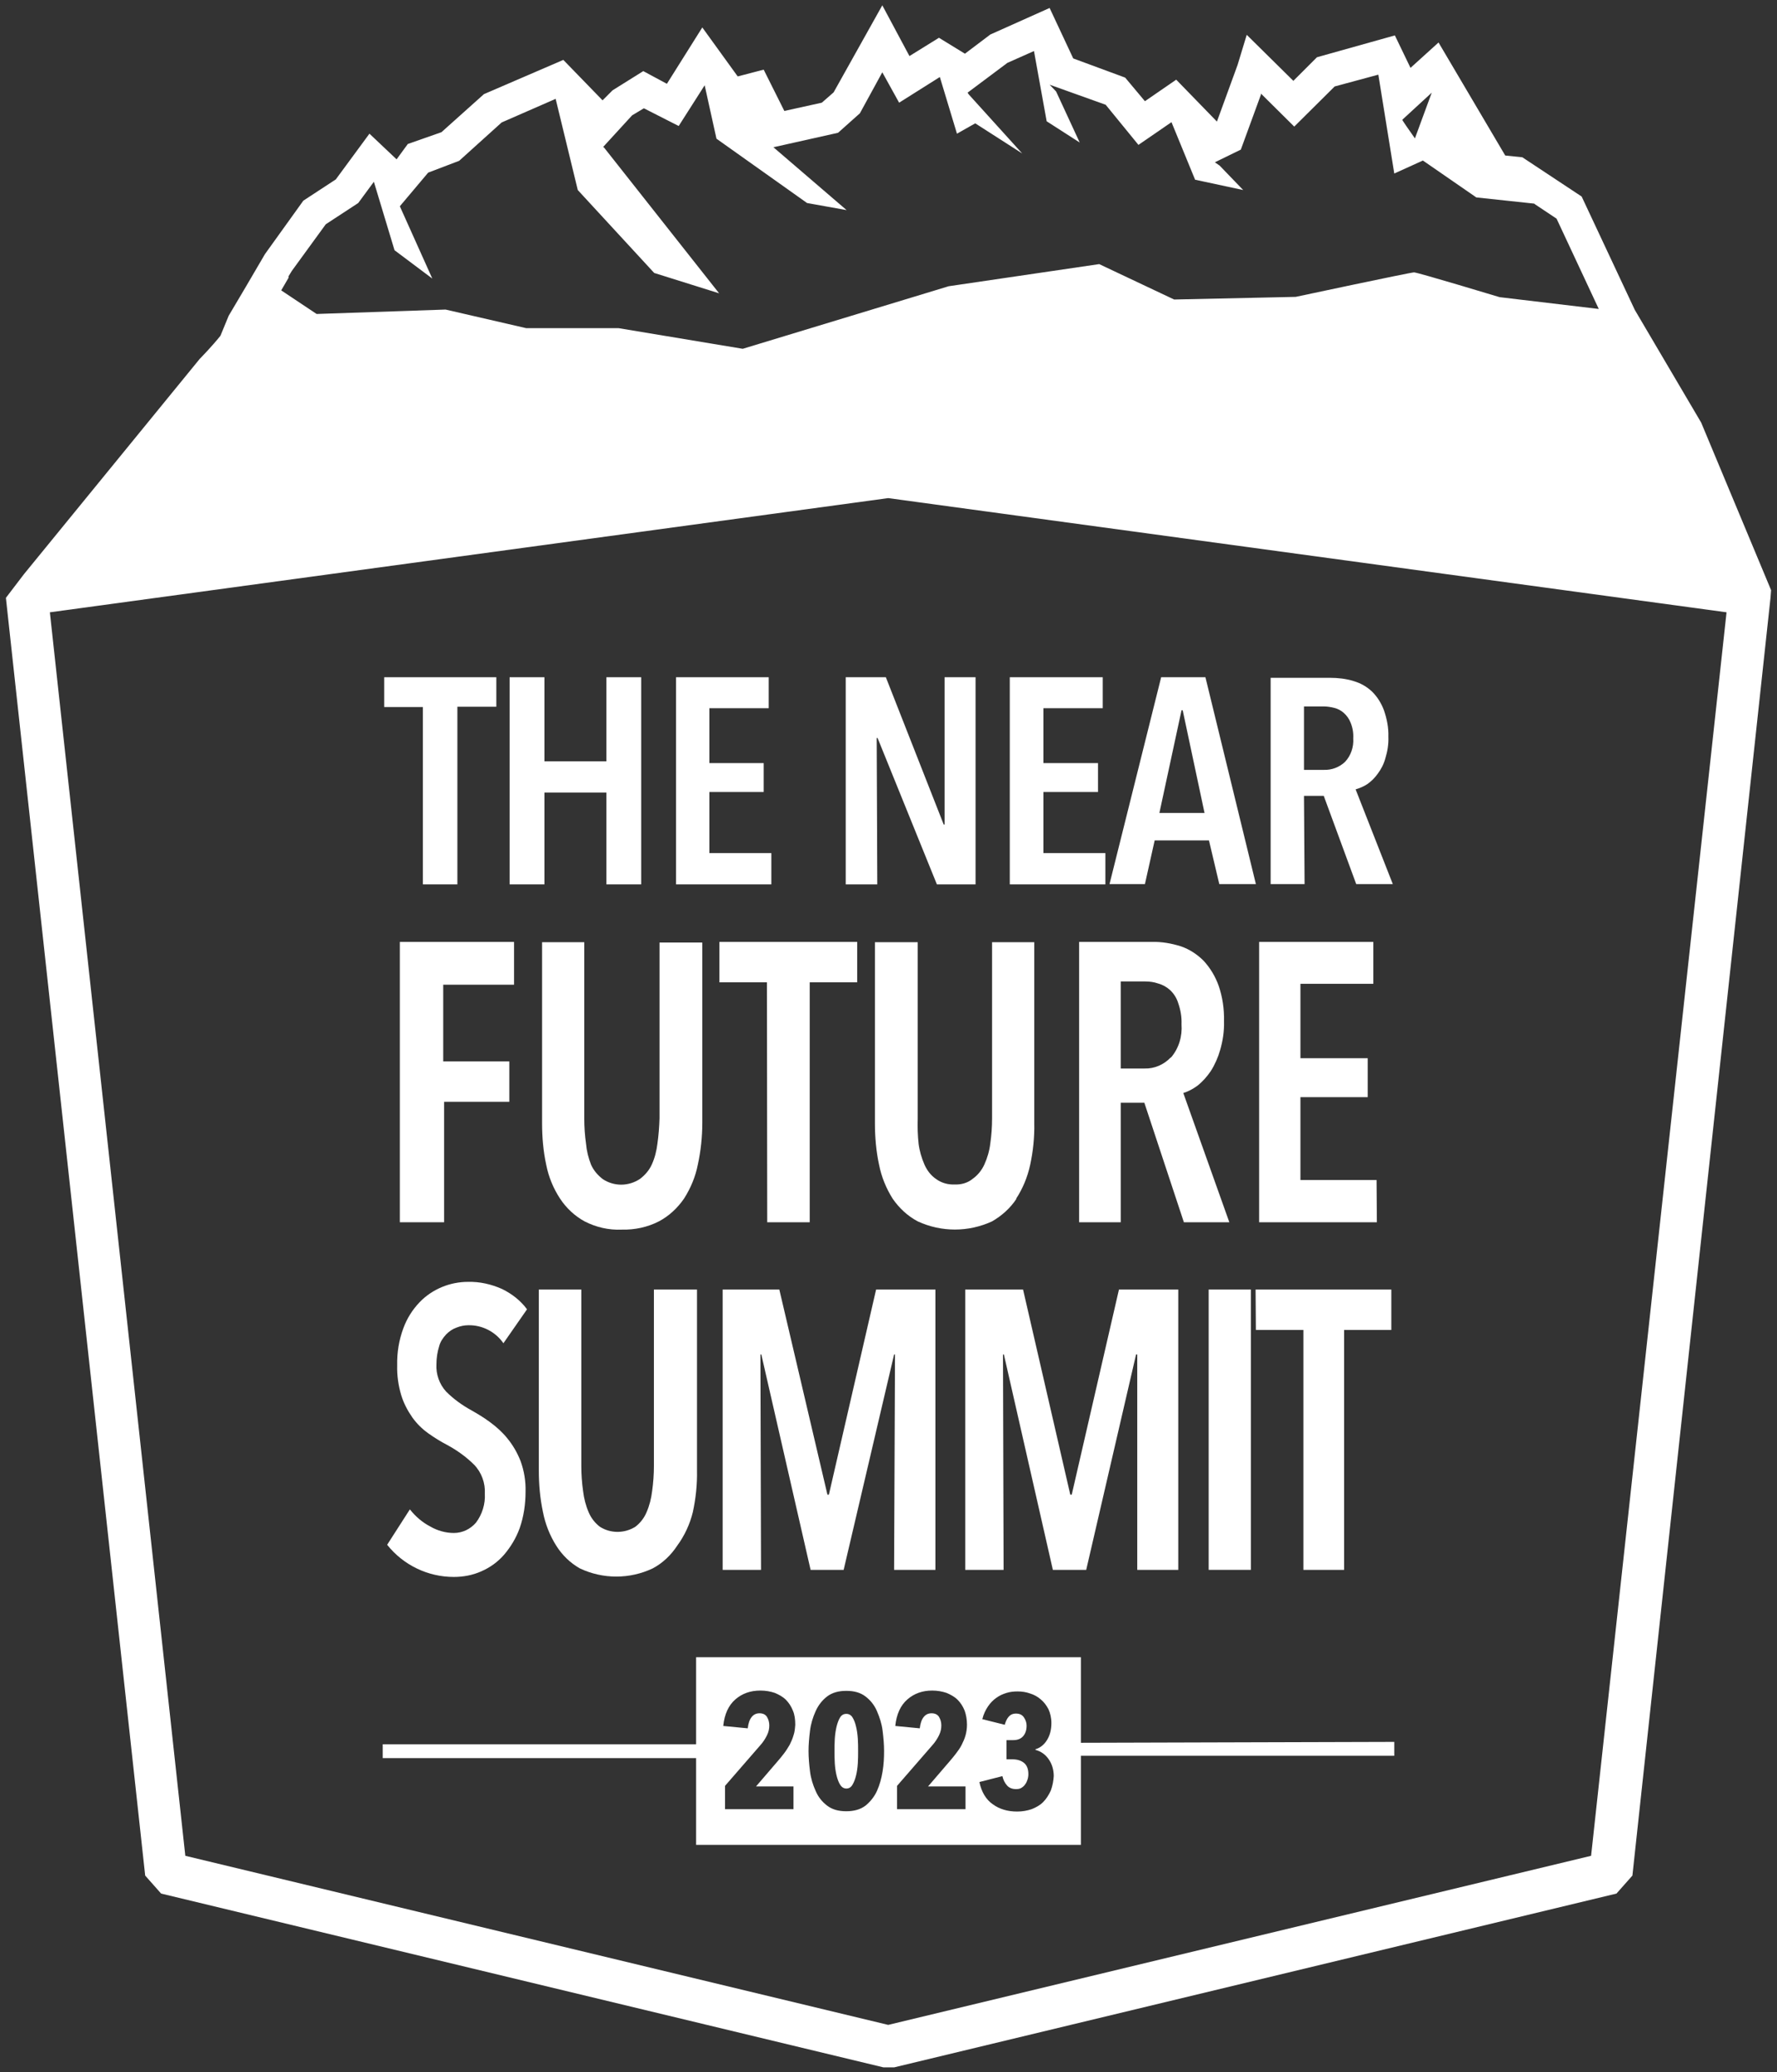 <?xml version="1.0" encoding="UTF-8"?>
<!-- Generator: Adobe Illustrator 27.0.0, SVG Export Plug-In . SVG Version: 6.00 Build 0)  -->
<svg xmlns="http://www.w3.org/2000/svg" xmlns:xlink="http://www.w3.org/1999/xlink" version="1.1" id="Ebene_1" x="0px" y="0px" viewBox="0 0 602.2 702.2" style="enable-background:new 0 0 602.2 702.2;" xml:space="preserve">
<rect x="0" y="0" width="602.2" height="702.2" fill="#333333" stroke="none"/>
<style type="text/css">
	.st0{fill:#FFFFFF;}
</style>
<g>
	<polygon class="st0" points="184.5,268.6 205.5,268.6 205.5,299.7 217.3,299.7 217.3,229.5 205.5,229.5 205.5,258 184.5,258    184.5,229.5 172.7,229.5 172.7,299.7 184.5,299.7  "></polygon>
	<path class="st0" d="M151.2,452.2c1-1,2.1-1.8,3.5-2.3c1.3-0.5,2.6-0.8,4-0.8c4.7-0.1,9.2,2.2,11.9,6.1l8-11.5   c-2.2-3-5.2-5.3-8.5-6.9c-3.6-1.6-7.5-2.5-11.5-2.4c-3,0-6,0.6-8.7,1.7c-2.9,1.2-5.5,2.9-7.7,5.2c-2.4,2.5-4.3,5.5-5.5,8.8   c-1.5,4-2.2,8.3-2.1,12.6c-0.1,3.4,0.4,6.9,1.4,10.2c0.8,2.6,2.1,5.1,3.7,7.4c1.5,2.1,3.3,3.9,5.4,5.4c2.1,1.5,4.2,2.8,6.5,4   c3.3,1.8,6.4,4,9.1,6.7c2.5,2.6,3.8,6.2,3.6,9.8c0.2,3.5-0.9,7-3,9.8c-1.9,2.2-4.6,3.5-7.5,3.5c-2.8,0-5.6-0.8-8-2.2   c-2.7-1.4-5-3.4-6.9-5.8l-7.7,12c5.5,6.9,13.8,10.9,22.6,10.9c3.2,0,6.4-0.6,9.3-1.9c3-1.3,5.6-3.2,7.7-5.6c2.3-2.7,4.1-5.7,5.3-9   c1.4-4,2-8.2,2-12.4c0.1-3.6-0.5-7.1-1.7-10.4c-1.1-2.8-2.6-5.4-4.5-7.7c-1.7-2.1-3.7-3.9-5.9-5.5c-2-1.5-4.2-2.8-6.3-4   c-3.1-1.7-6-3.8-8.5-6.3c-2.3-2.5-3.5-5.9-3.3-9.3c0-2,0.3-4.1,0.9-6C149.2,454.7,150.1,453.4,151.2,452.2z"></path>
	<polygon class="st0" points="174.2,333.7 174.2,319.2 135.5,319.2 135.5,414.2 150.5,414.2 150.5,373.4 172.6,373.4 172.6,359.7    150.2,359.7 150.2,333.7  "></polygon>
	<polygon class="st0" points="243.8,332.9 259.9,332.9 260,414.2 274.4,414.2 274.4,332.9 290.5,332.9 290.5,319.2 243.8,319.2  "></polygon>
	<polygon class="st0" points="261.4,289.1 240.4,289.1 240.4,268.4 258.8,268.4 258.8,258.6 240.4,258.6 240.4,240 260.5,240    260.5,229.5 229.1,229.5 229.1,299.7 261.4,299.7  "></polygon>
	<polygon class="st0" points="317,532 317,437 296.9,437 280.9,506.5 280.4,506.5 264.1,437 244.9,437 244.9,532 257.9,532    257.7,459 258,459 274.7,532 285.9,532 303,459 303.3,459 303,532  "></polygon>
	<path class="st0" d="M182.6,437v61.3c0,4.7,0.4,9.4,1.4,14.1c0.8,4.1,2.3,7.9,4.5,11.4c2,3.2,4.8,5.9,8,7.7   c7.8,3.7,16.9,3.7,24.7,0c3.4-1.8,6.2-4.5,8.3-7.7c2.5-3.4,4.3-7.3,5.3-11.4c1-4.6,1.5-9.4,1.4-14.1V437h-14.6v59.8   c0,2.8-0.2,5.7-0.6,8.5c-0.3,2.5-0.9,4.9-1.9,7.2c-0.8,1.9-2.1,3.6-3.8,4.9c-3.7,2.3-8.4,2.3-12,0c-1.7-1.3-3-3-3.8-4.9   c-1-2.3-1.6-4.7-1.9-7.2c-0.4-2.8-0.6-5.7-0.6-8.5V437H182.6z"></path>
	<path class="st0" d="M204.3,399.6c-1.7-1.3-3.1-2.9-4-4.9c-0.9-2.3-1.5-4.7-1.7-7.1c-0.4-2.8-0.6-5.7-0.6-8.5v-59.8h-14.3v61.3   c0,4.7,0.4,9.5,1.4,14.1c0.8,4.1,2.4,8,4.7,11.5c2.1,3.2,5,5.9,8.3,7.7c3.9,2,8.2,3,12.6,2.8c4.4,0.1,8.7-0.8,12.6-2.8   c3.4-1.8,6.3-4.5,8.5-7.7c2.3-3.6,3.9-7.5,4.7-11.6c1-4.6,1.5-9.4,1.5-14.1v-61.1h-14.5V379c-0.1,2.9-0.3,5.7-0.7,8.5   c-0.3,2.5-0.9,4.9-1.9,7.1c-0.9,2-2.3,3.6-4,4.9C213,402.1,208.1,402.1,204.3,399.6z"></path>
	<polygon class="st0" points="143.3,299.7 155,299.7 155,239.5 168.2,239.5 168.2,229.5 130.2,229.5 130.2,239.6 143.3,239.6  "></polygon>
	<path class="st0" d="M441.9,269.7h6.7l11,29.9H472l-12.6-32.1c1.4-0.4,2.8-1,4-1.8c1.4-1,2.5-2.1,3.5-3.5c1.2-1.6,2.1-3.4,2.6-5.3   c0.7-2.3,1.1-4.7,1-7.2c0.1-3.1-0.5-6.1-1.5-9c-0.9-2.4-2.2-4.5-4-6.3c-1.8-1.7-3.9-2.9-6.3-3.6c-2.6-0.8-5.3-1.1-8-1.1h-20.1v69.9   h11.5L441.9,269.7z M441.9,239.4h6.7c1.2,0,2.4,0.2,3.6,0.5c1.2,0.3,2.3,0.9,3.2,1.7c1,0.9,1.8,2,2.3,3.3c0.7,1.7,1,3.5,0.9,5.3   c0.2,2.9-0.8,5.9-2.8,8c-1.9,1.8-4.5,2.8-7.2,2.7h-6.7V239.4z"></path>
	<polygon class="st0" points="466.5,399.9 440.7,399.9 440.7,371.8 463.5,371.8 463.5,358.6 440.7,358.6 440.7,333.4 465.4,333.4    465.4,319.2 426.7,319.2 426.7,414.2 466.6,414.2  "></polygon>
	<path class="st0" d="M391.3,284.8h18.4l3.5,14.8h12.4l-17.1-70.1h-15l-17.5,70.1h12L391.3,284.8z M400.4,240.7h0.4l7.4,34.8h-15.3   L400.4,240.7z"></path>
	<polygon class="st0" points="455.5,532 455.5,450.7 471.5,450.7 471.5,437 425.5,437 425.6,450.7 441.7,450.7 441.7,532  "></polygon>
	<polygon class="st0" points="374.6,289.1 353.6,289.1 353.6,268.4 372.1,268.4 372.1,258.6 353.6,258.6 353.6,240 373.7,240    373.7,229.5 342.2,229.5 342.2,299.7 374.6,299.7  "></polygon>
	<path class="st0" d="M576.5,143.2L554,105l-18-38.4l-20.1-13.3l-5.8-0.6l-22.6-38.3L478,23L472.7,12l-26.4,7.4l-8,8l-15.8-15.6   L419.4,22l-7,19.2l-13.8-14.2L388,34.3l-6.7-8l-17.6-6.5l-8-17.1l-20.1,9l-8.6,6.5l-8.8-5.4l-10,6.2L299,1.8l-16.5,29.5l-4,3.5   l-12.7,2.8l-7-14l-8.8,2.3L238,9.3l-12,19.1l-8-4.3l-10.4,6.5l-3.4,3.4l-13.3-13.7L164,31.9l-14.4,12.9l-11.4,4l-3.8,5.2l-9.2-8.7   l-11.4,15.5l-11,7.2l-13,18.1l-6.5,11.1l-5.8,9.8l-2.8,6.8c-2.9,3.6-6.5,7.3-6.6,7.4l-0.4,0.4l-59.6,73l-6.1,8l47.2,433l5.4,6.1   l244.8,58.9h3.6l244.8-58.9l5.4-6.1l46.8-433l0.2-2.6L576.5,143.2z M475.2,40.6l10-9.2l-3.5,9.5l-2.2,6l-3-4.3l-1.2-1.8V40.6z    M97.8,93.6l1.1-1.8L110.4,76l11-7.2l5.3-7.2l7,23.2l12.8,9.6l-11-24.5l9.6-11.4l10.5-4L170,41.5l18.3-8l7.5,30.9l25.9,28.1l22,6.9   l-39-49.4l-0.3-0.2l9.8-10.7l4-2.4l11.8,6l8.8-13.8l4,18.1l30.7,21.8l13.4,2.4l-24.1-20.7l-0.7-0.6l21.9-4.9l7.4-6.6l7.6-13.9   l5.7,10.3l13.8-8.7l5.8,19.2l6.2-3.5L346.4,52L328.3,32l-0.4-0.6l13.5-10.1l9-4l4.3,23.8l11.2,7.2l-8-17.3l-2.2-2.3l19,6.8   l11.1,13.6l11.2-7.7l8,19.5l16.3,3.5l-8-8.3l-1.6-1.1l8.8-4.3l6.8-18.6v-0.4l11.3,11.2l13.7-13.6l14.8-4l5.4,33.5l9.7-4.4   l18.1,12.5l19.6,2.1l0.4,0.3l7.2,4.8l14.3,30.6l-33.6-4c0,0-27.8-8.4-29-8.4s-40.1,8.3-40.1,8.3l-41.2,0.9l-25.4-12l-51,7.5   l-69.8,21.2l-42.1-7h-31.3l-27.3-6.3l-43.7,1.5l-12-8l2.5-4.3L97.8,93.6z M539.2,628.9L301,686.2L62.8,628.9L16.9,207.5L301,168.8   l284.1,38.7L539.2,628.9z"></path>
	<polygon class="st0" points="362.7,506.5 346.7,437 327.1,437 327.1,532 340.1,532 339.9,459 340.2,459 356.8,532 368.1,532    385,459 385.4,459 385.4,532 399.3,532 399.3,437 379.2,437 363.2,506.5  "></polygon>
	<polygon class="st0" points="286.6,229.5 286.6,299.7 297.3,299.7 297.1,250.1 297.4,250.1 317.5,299.7 330.6,299.7 330.6,229.5    320.1,229.5 320.1,279.4 319.8,279.4 300.2,229.5  "></polygon>
	<path class="st0" d="M323.5,401.4c-2.2,0.1-4.4-0.5-6.2-1.8c-1.8-1.2-3.1-2.9-4-4.9c-1-2.3-1.7-4.7-2-7.1c-0.3-2.8-0.4-5.7-0.3-8.5   v-59.8h-14.5v61.3c0,4.7,0.4,9.5,1.4,14.1c0.8,4.1,2.4,8,4.6,11.5c2.2,3.2,5.1,5.9,8.5,7.7c8,3.7,17.2,3.7,25.2,0   c3.3-1.9,6.2-4.5,8.3-7.7l-0.2,0.1c2.3-3.5,3.9-7.4,4.8-11.5c1-4.6,1.5-9.4,1.4-14.1v-61.4h-14.3V379c0,2.9-0.2,5.7-0.6,8.5   c-0.3,2.5-1,4.9-2,7.1c-0.9,2-2.3,3.7-4,4.9C327.9,400.9,325.7,401.5,323.5,401.4z"></path>
	<rect x="409.6" y="437" class="st0" width="14.3" height="95"></rect>
	<path class="st0" d="M410.3,363c1.4-2.2,2.5-4.7,3.2-7.2c0.9-3.1,1.4-6.4,1.3-9.7c0.1-4.1-0.5-8.2-1.8-12c-1.1-3.1-2.8-6-5.1-8.5   c-2.2-2.2-4.8-3.9-7.7-4.9c-3.2-1-6.5-1.6-9.9-1.5h-24.6v95h14.1v-40.5h8l13.4,40.5h15.4L401,370.4c1.7-0.5,3.3-1.4,4.7-2.4   C407.5,366.6,409,364.9,410.3,363z M396.9,358.3l-0.2,0.1c-2.3,2.4-5.5,3.8-8.8,3.7h-8.1v-29.5h8.3c1.5,0,3,0.2,4.4,0.7   c1.5,0.4,2.9,1.2,4,2.2c1.3,1.2,2.3,2.8,2.8,4.5c0.8,2.3,1.2,4.7,1.1,7.1C400.7,351.2,399.5,355.2,396.9,358.3z"></path>
	<path class="st0" d="M290.1,585.1c-0.3-1.3-0.7-2.3-1.2-3.1c-0.5-0.8-1.2-1.2-2.1-1.2c-0.9,0-1.6,0.4-2.1,1.2   c-0.5,0.8-0.9,1.9-1.2,3.1c-0.3,1.3-0.5,2.6-0.6,4.1c-0.1,1.5-0.1,2.9-0.1,4.2c0,1.3,0,2.7,0.1,4.2c0.1,1.5,0.3,2.8,0.6,4.1   c0.3,1.2,0.7,2.3,1.2,3.1c0.5,0.8,1.2,1.3,2.1,1.3c0.9,0,1.6-0.4,2.1-1.3c0.5-0.8,0.9-1.9,1.2-3.1c0.3-1.2,0.5-2.6,0.6-4.1   c0.1-1.5,0.1-2.9,0.1-4.2c0-1.3,0-2.7-0.1-4.2C290.6,587.7,290.4,586.3,290.1,585.1z"></path>
	<path class="st0" d="M366.3,561.6H235.9v29.5H129.7v4.7h106.2v29.4h130.4V595h106.2v-4.7l-106.2,0.3V561.6z M268.9,588.1   c-0.3,1.1-0.8,2.2-1.3,3.2c-0.6,1-1.2,2-1.9,2.9c-0.7,0.9-1.4,1.8-2.2,2.7l-7.3,8.5h12.7v7.7h-23.2v-7.9l11.9-13.7   c1-1.1,1.7-2.2,2.3-3.4c0.6-1.2,0.8-2.3,0.8-3.4c0-1.1-0.3-2.1-0.8-2.9c-0.5-0.8-1.4-1.2-2.5-1.2c-1.1,0-2,0.4-2.7,1.3   c-0.7,0.9-1.1,2.1-1.3,3.8l-8.3-0.8c0.4-4,1.8-7,4.1-9c2.3-2,5.1-3,8.5-3c1.8,0,3.4,0.3,4.9,0.8c1.4,0.6,2.7,1.3,3.7,2.3   c1,1,1.8,2.2,2.4,3.7c0.6,1.4,0.8,3,0.8,4.8C269.4,585.8,269.3,587,268.9,588.1z M299.1,600.3c-0.4,2.4-1,4.6-1.9,6.6   s-2.3,3.7-3.9,5c-1.7,1.3-3.9,1.9-6.5,1.9c-2.7,0-4.8-0.6-6.5-1.9c-1.7-1.3-3-2.9-3.9-5c-0.9-2-1.6-4.2-1.9-6.6   c-0.3-2.4-0.5-4.7-0.5-6.9s0.2-4.5,0.5-6.9c0.3-2.4,1-4.6,1.9-6.6c0.9-2,2.2-3.7,3.9-5c1.7-1.3,3.9-1.9,6.5-1.9   c2.7,0,4.8,0.6,6.5,1.9c1.7,1.3,3,2.9,3.9,5s1.6,4.2,1.9,6.6c0.3,2.4,0.5,4.7,0.5,6.9S299.5,597.9,299.1,600.3z M327.2,588.1   c-0.3,1.1-0.8,2.2-1.3,3.2c-0.5,1-1.2,2-1.9,2.9c-0.7,0.9-1.4,1.8-2.2,2.7l-7.3,8.5h12.7v7.7h-23.2v-7.9l11.9-13.7   c1-1.1,1.7-2.2,2.3-3.4c0.6-1.2,0.8-2.3,0.8-3.4c0-1.1-0.3-2.1-0.8-2.9c-0.5-0.8-1.4-1.2-2.5-1.2c-1.1,0-2,0.4-2.7,1.3   c-0.7,0.9-1.1,2.1-1.3,3.8l-8.3-0.8c0.4-4,1.8-7,4.1-9c2.3-2,5.1-3,8.4-3c1.8,0,3.4,0.3,4.9,0.8c1.4,0.6,2.7,1.3,3.7,2.3   c1,1,1.8,2.2,2.4,3.7c0.5,1.4,0.8,3,0.8,4.8C327.7,585.8,327.5,587,327.2,588.1z M356.1,606.8c-0.7,1.5-1.5,2.8-2.6,3.9   c-1.1,1.1-2.4,1.8-3.9,2.4c-1.5,0.5-3.1,0.8-4.9,0.8c-3.2,0-6-0.8-8.3-2.5c-2.3-1.6-3.8-4.2-4.5-7.5l7.8-2c0.3,1.3,0.8,2.3,1.6,3.2   c0.7,0.8,1.8,1.2,3,1.2c0.7,0,1.3-0.1,1.8-0.4c0.5-0.3,1-0.7,1.3-1.2c0.4-0.5,0.6-1,0.8-1.6c0.2-0.6,0.3-1.2,0.3-1.9   c0-1.7-0.5-3-1.5-3.8c-1-0.8-2.3-1.2-3.9-1.2h-2v-6.5h2.2c1.5,0,2.6-0.4,3.4-1.3c0.8-0.9,1.2-2.1,1.2-3.6c0-1-0.3-1.9-0.9-2.8   c-0.6-0.9-1.5-1.3-2.7-1.3c-1.1,0-1.9,0.4-2.5,1.1c-0.6,0.7-1,1.6-1.3,2.7l-7.6-1.9c0.4-1.7,1.1-3.1,1.9-4.3   c0.8-1.2,1.8-2.2,2.8-2.9c1.1-0.8,2.2-1.3,3.5-1.7c1.3-0.4,2.5-0.5,3.8-0.5c1.4,0,2.8,0.2,4.2,0.7c1.3,0.4,2.6,1.1,3.6,2   c1.1,0.9,1.9,2,2.6,3.3c0.6,1.3,1,2.9,1,4.7c0,2.3-0.5,4.2-1.5,5.8c-1,1.6-2.3,2.6-3.9,3.1v0.2c1.9,0.5,3.4,1.6,4.5,3.2   c1.1,1.6,1.7,3.5,1.7,5.7C357,603.5,356.7,605.2,356.1,606.8z"></path>
</g>
</svg>
